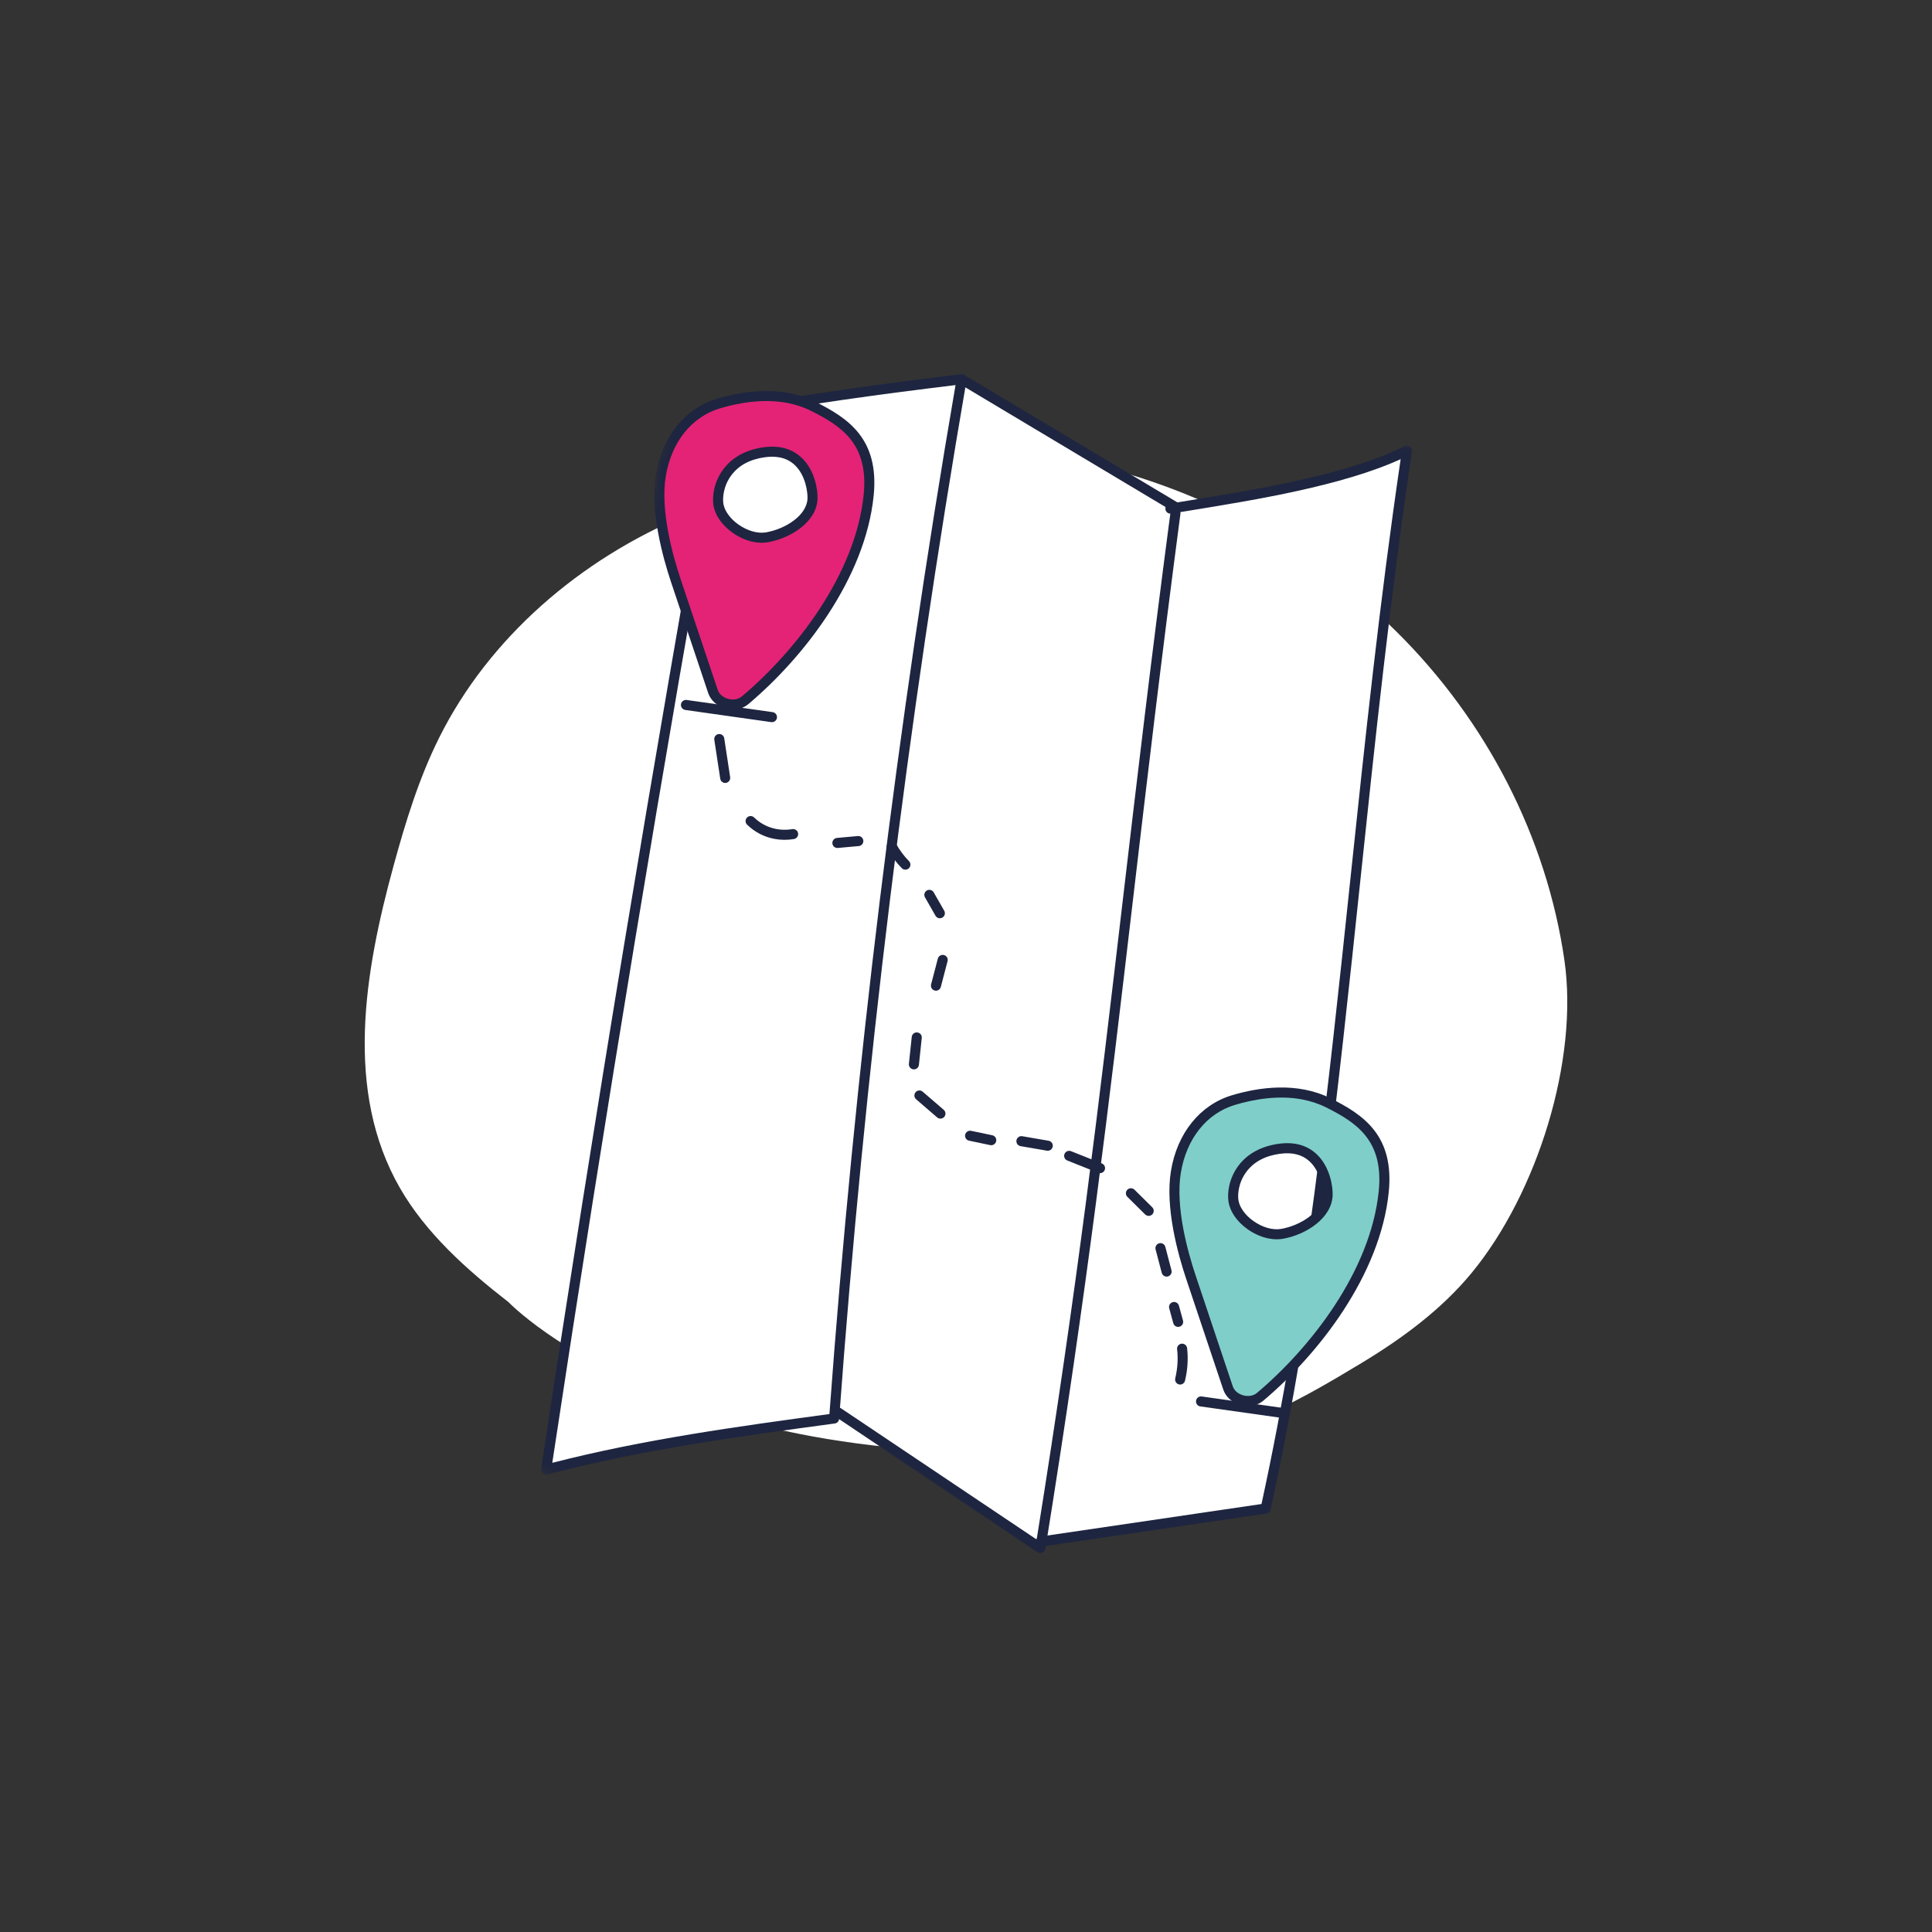 <svg width="200" height="200" viewBox="0 0 200 200" fill="none" xmlns="http://www.w3.org/2000/svg">
<rect x="0" y="0" width="200" height="200" fill="#333333" stroke="none"/>
<g clip-path="url(#clip0_1983_19375)">
<path d="M122.126 149.091C128.997 148.18 135.176 144.584 141.01 141.059C145.241 138.501 149.251 135.521 152.331 131.786C159.141 123.53 163.448 109.731 161.945 99.385C160.109 86.729 153.933 74.659 144.564 65.389C135.195 56.119 122.679 49.689 109.307 47.266C97.445 45.116 82.141 48.729 71.085 53.3C60.029 57.87 50.607 66.066 45.482 76.328C43.366 80.561 41.986 85.08 40.746 89.609C37.722 100.653 35.631 112.955 41.406 122.989C44.094 127.66 48.279 131.407 52.637 134.793C52.637 134.793 72.567 155.661 122.126 149.091Z" fill="white"/>
<mask id="mask0_1983_19375" style="mask-type:luminance" maskUnits="userSpaceOnUse" x="48" y="31" width="113" height="138">
<path d="M71.231 31.769L48.254 151.066L137.358 168.228L160.336 48.931L71.231 31.769Z" fill="white"/>
</mask>
<g mask="url(#mask0_1983_19375)">
<path d="M74.602 42.887C68.076 79.217 62.055 115.636 56.539 152.133C66.245 149.571 76.401 148.185 86.35 146.841C88.994 110.685 93.387 74.984 99.547 39.26C90.652 40.335 83.426 41.342 74.602 42.887Z" fill="white"/>
<path d="M107.752 159.583C115.507 158.442 123.265 157.299 131.02 156.158C138.744 120.775 139.911 85.13 145.652 46.632C139.17 49.916 128.329 51.461 121.161 52.647L99.546 39.26C99.546 39.26 72.042 129.367 86.933 145.459C92.767 151.762 100.726 155.575 107.695 160.248C114.523 117.949 116.145 95.051 121.677 53.102" fill="white"/>
<path d="M121.657 53.049C121.598 53.038 121.541 53.016 121.489 52.985L99.281 39.709C99.034 39.561 98.955 39.243 99.1 38.996C99.248 38.749 99.568 38.67 99.813 38.815L122.022 52.089C122.27 52.237 122.349 52.555 122.203 52.802C122.089 52.995 121.867 53.087 121.658 53.047V53.05L121.657 53.049Z" fill="#1E2540"/>
<path d="M56.44 152.645C56.348 152.627 56.263 152.584 56.191 152.52C56.06 152.402 55.998 152.229 56.023 152.056C61.517 115.719 67.595 78.958 74.089 42.797C74.128 42.582 74.296 42.413 74.512 42.377C83.868 40.739 91.262 39.74 99.484 38.745C99.647 38.723 99.81 38.784 99.923 38.904C100.036 39.024 100.088 39.19 100.059 39.352C93.917 74.969 89.479 111.149 86.867 146.881C86.849 147.126 86.662 147.326 86.417 147.359C76.593 148.687 66.432 150.061 56.669 152.639C56.591 152.658 56.514 152.662 56.437 152.648L56.44 152.646V152.645ZM75.05 43.337C68.627 79.117 62.613 115.476 57.172 151.432C66.62 149.003 76.392 147.665 85.863 146.382C88.465 110.983 92.856 75.151 98.916 39.863C91.089 40.815 83.952 41.789 75.05 43.337Z" fill="#1E2540"/>
<path d="M107.599 160.763C107.533 160.75 107.466 160.724 107.408 160.684L86.499 146.662C86.259 146.502 86.197 146.18 86.357 145.94C86.517 145.7 86.839 145.638 87.079 145.798L107.314 159.37C111.567 132.913 113.733 114.472 116.236 93.151C117.67 80.943 119.15 68.32 121.168 53.042C121.204 52.757 121.468 52.556 121.753 52.595C122.036 52.628 122.239 52.893 122.199 53.179C120.186 68.45 118.703 81.07 117.27 93.273C114.845 113.925 112.557 133.432 108.214 160.341C108.186 160.516 108.069 160.665 107.907 160.735C107.809 160.777 107.703 160.788 107.601 160.769L107.599 160.763Z" fill="#1E2540"/>
<path d="M107.654 160.094C107.442 160.053 107.271 159.883 107.237 159.659C107.194 159.375 107.39 159.11 107.677 159.067L130.59 155.696C135.218 134.382 137.447 113.231 139.807 90.851C141.285 76.834 142.811 62.348 144.995 47.531C138.981 50.282 129.925 51.753 123.227 52.843C122.543 52.955 121.881 53.061 121.246 53.166C120.964 53.212 120.694 53.02 120.647 52.738C120.601 52.453 120.794 52.186 121.076 52.139C121.711 52.033 122.372 51.928 123.059 51.816C130.03 50.683 139.58 49.132 145.416 46.175C145.589 46.086 145.798 46.105 145.956 46.218C146.114 46.333 146.194 46.524 146.168 46.717C143.912 61.852 142.35 76.651 140.841 90.964C138.464 113.499 136.221 134.783 131.529 156.276C131.483 156.487 131.312 156.648 131.096 156.68L107.828 160.105C107.768 160.115 107.71 160.111 107.654 160.101L107.656 160.093L107.654 160.094Z" fill="#1E2540"/>
<path d="M89.923 51.271C90.507 45.529 87.188 43.564 84.2 42.069C81.212 40.574 77.59 40.817 74.376 41.775C71.162 42.736 69.004 45.572 68.407 49.221C67.856 52.579 68.912 56.962 69.959 60.096C71.239 63.923 72.524 67.749 73.804 71.576C74.236 72.868 76.1 73.359 77.131 72.493C83.113 67.456 89.092 59.452 89.923 51.271ZM79.151 46.813C83.383 46.253 84.164 50.273 84.109 51.635C84.025 53.694 81.601 55.231 79.4 55.621C77.361 55.984 74.704 54.186 74.374 52.252C74.123 50.788 74.919 47.374 79.151 46.811V46.813Z" fill="#E42376"/>
<path d="M75.325 73.395C75.243 73.379 75.162 73.361 75.082 73.338C74.227 73.097 73.566 72.5 73.312 71.741L71.956 67.692C71.126 65.216 70.295 62.736 69.467 60.26C68.613 57.715 67.28 52.886 67.893 49.138C68.536 45.207 70.904 42.27 74.228 41.278C76.959 40.463 80.945 39.858 84.433 41.606C87.801 43.291 91.041 45.431 90.44 51.327C89.565 59.913 83.165 68.098 77.466 72.892C76.9 73.369 76.115 73.549 75.325 73.397V73.395ZM81.535 41.72C79.02 41.236 76.444 41.702 74.526 42.276C71.593 43.15 69.499 45.779 68.92 49.307C68.341 52.835 69.631 57.478 70.452 59.931C71.279 62.409 72.111 64.886 72.941 67.363L74.297 71.412C74.441 71.845 74.842 72.19 75.362 72.338C75.89 72.485 76.44 72.395 76.795 72.095C82.337 67.429 88.562 59.495 89.406 51.221C89.941 45.981 87.139 44.124 83.967 42.537C83.179 42.141 82.36 41.879 81.535 41.72ZM78.032 56.108C77.293 55.966 76.537 55.642 75.853 55.161C74.763 54.394 74.036 53.366 73.862 52.342C73.708 51.448 73.879 49.931 74.861 48.598C75.79 47.338 77.25 46.54 79.084 46.297C80.654 46.088 81.949 46.438 82.931 47.335C84.363 48.639 84.67 50.734 84.632 51.657C84.538 53.99 81.915 55.706 79.494 56.135C79.036 56.216 78.538 56.206 78.032 56.108ZM80.702 47.351C80.255 47.265 79.758 47.257 79.22 47.328C77.651 47.535 76.468 48.171 75.698 49.213C74.855 50.357 74.792 51.607 74.888 52.163C75.015 52.906 75.6 53.708 76.452 54.306C77.384 54.96 78.452 55.261 79.311 55.108C81.361 54.742 83.522 53.335 83.592 51.612C83.616 51.004 83.421 49.186 82.23 48.1C81.806 47.714 81.295 47.461 80.705 47.348L80.702 47.35V47.351Z" fill="#1E2540"/>
<path d="M70.913 73.489C70.642 73.437 70.458 73.181 70.495 72.905C70.534 72.621 70.797 72.423 71.084 72.462L79.986 73.721C80.273 73.76 80.468 74.023 80.429 74.31C80.39 74.594 80.127 74.792 79.84 74.753L70.938 73.494C70.938 73.494 70.921 73.491 70.913 73.489Z" fill="#1E2540"/>
<path d="M143.243 123.372C143.827 117.629 140.508 115.664 137.52 114.169C134.532 112.674 130.91 112.917 127.696 113.875C124.481 114.836 122.324 117.673 121.724 121.321C121.172 124.679 122.228 129.062 123.277 132.195C124.557 136.023 125.842 139.848 127.122 143.676C127.554 144.967 129.419 145.459 130.45 144.592C136.432 139.555 142.41 131.552 143.241 123.371H143.244L143.243 123.372ZM132.472 118.914C136.704 118.354 137.485 122.374 137.429 123.736C137.345 125.795 134.921 127.332 132.72 127.722C130.681 128.085 128.024 126.288 127.695 124.353C127.445 122.889 128.239 119.475 132.472 118.912V118.914Z" fill="#7FCEC9"/>
<path d="M128.644 145.497C128.562 145.481 128.481 145.463 128.401 145.44C127.547 145.198 126.885 144.602 126.631 143.842L125.24 139.697C124.42 137.252 123.6 134.809 122.783 132.361C121.932 129.817 120.599 124.988 121.213 121.236C121.856 117.305 124.224 114.368 127.548 113.376C130.278 112.561 134.265 111.956 137.753 113.704C141.123 115.39 144.36 117.532 143.761 123.425C142.886 132.011 136.486 140.195 130.785 144.992C130.219 145.468 129.434 145.65 128.644 145.497ZM134.854 113.822C132.339 113.338 129.764 113.803 127.845 114.378C124.912 115.252 122.818 117.881 122.239 121.409C121.66 124.937 122.949 129.58 123.771 132.033C124.588 134.478 125.408 136.923 126.226 139.366L127.616 143.514C127.761 143.947 128.16 144.292 128.681 144.44C129.211 144.59 129.759 144.497 130.113 144.199C135.656 139.534 141.88 131.599 142.724 123.325C143.259 118.085 140.457 116.228 137.286 114.641C136.498 114.248 135.679 113.984 134.853 113.825V113.822H134.854ZM131.351 128.211C130.613 128.069 129.856 127.745 129.172 127.264C128.082 126.497 127.355 125.469 127.182 124.444C127.028 123.55 127.198 122.033 128.181 120.701C129.11 119.44 130.571 118.643 132.404 118.4C133.974 118.19 135.269 118.541 136.252 119.437C137.683 120.744 137.991 122.836 137.953 123.759C137.859 126.089 135.236 127.808 132.815 128.238C132.356 128.32 131.861 128.308 131.354 128.211H131.352H131.351ZM132.538 119.433C130.969 119.64 129.786 120.276 129.016 121.318C128.172 122.462 128.11 123.712 128.207 124.269C128.334 125.012 128.919 125.814 129.771 126.413C130.703 127.067 131.771 127.368 132.63 127.215C134.681 126.849 136.841 125.442 136.911 123.719C136.935 123.112 136.74 121.293 135.549 120.208C134.805 119.529 133.793 119.268 132.541 119.435H132.538V119.433Z" fill="#1E2540"/>
<path d="M124.233 145.59C123.962 145.538 123.778 145.282 123.815 145.005C123.854 144.721 124.118 144.523 124.404 144.562L133.306 145.82L133.161 146.85L124.259 145.592C124.259 145.592 124.241 145.588 124.233 145.587V145.59Z" fill="#1E2540"/>
<path d="M74.974 81.041C74.764 81.001 74.593 80.832 74.559 80.609L73.945 76.584C73.902 76.3 74.096 76.035 74.38 75.992C74.664 75.949 74.931 76.143 74.972 76.427L75.586 80.452C75.629 80.736 75.435 81.001 75.151 81.044C75.091 81.054 75.03 81.052 74.974 81.041Z" fill="#1E2540"/>
<path d="M80.144 86.837C79.094 86.635 78.124 86.135 77.339 85.369C77.134 85.168 77.129 84.838 77.33 84.633C77.531 84.428 77.861 84.423 78.066 84.624C79.104 85.635 80.546 86.074 82.019 85.831C82.303 85.785 82.571 85.977 82.618 86.259C82.664 86.544 82.472 86.811 82.19 86.858C81.495 86.973 80.802 86.964 80.145 86.838L80.144 86.837Z" fill="#1E2540"/>
<path d="M86.587 87.773C86.365 87.73 86.188 87.545 86.168 87.308C86.141 87.022 86.354 86.769 86.64 86.742L88.806 86.547C89.089 86.522 89.346 86.731 89.372 87.019C89.399 87.305 89.186 87.558 88.9 87.585L86.734 87.78C86.685 87.784 86.635 87.782 86.589 87.773H86.587Z" fill="#1E2540"/>
<path d="M93.626 90.02C93.526 90.001 93.432 89.954 93.357 89.875C92.784 89.298 92.281 88.623 91.859 87.869C91.719 87.619 91.81 87.3 92.059 87.16C92.309 87.02 92.625 87.11 92.768 87.36C93.142 88.031 93.589 88.629 94.095 89.14C94.297 89.343 94.297 89.675 94.094 89.877C93.966 90.003 93.791 90.049 93.629 90.018L93.626 90.02Z" fill="#1E2540"/>
<path d="M97.197 95.051C97.054 95.023 96.923 94.935 96.843 94.797L95.755 92.894C95.612 92.644 95.7 92.327 95.947 92.184C96.197 92.041 96.514 92.129 96.657 92.376L97.745 94.279C97.888 94.529 97.8 94.846 97.552 94.989C97.439 95.052 97.314 95.07 97.196 95.048L97.197 95.051Z" fill="#1E2540"/>
<path d="M96.792 102.546C96.792 102.546 96.769 102.542 96.759 102.54C96.481 102.468 96.314 102.181 96.386 101.904L97.085 99.237C97.157 98.959 97.438 98.796 97.721 98.866C97.999 98.938 98.166 99.225 98.091 99.502L97.392 102.169C97.322 102.436 97.057 102.6 96.791 102.549L96.792 102.546Z" fill="#1E2540"/>
<path d="M94.508 110.691C94.245 110.64 94.061 110.396 94.089 110.125L94.384 107.34C94.415 107.055 94.67 106.846 94.958 106.878C95.244 106.907 95.452 107.164 95.42 107.453L95.125 110.238C95.094 110.523 94.839 110.732 94.551 110.699C94.536 110.696 94.523 110.694 94.508 110.691Z" fill="#1E2540"/>
<path d="M97.255 115.793C97.168 115.776 97.085 115.739 97.015 115.675L94.837 113.798C94.619 113.611 94.594 113.282 94.782 113.064C94.97 112.846 95.298 112.821 95.516 113.01L97.693 114.887C97.911 115.075 97.936 115.403 97.748 115.622C97.622 115.767 97.433 115.826 97.254 115.792V115.795L97.255 115.793Z" fill="#1E2540"/>
<path d="M102.516 118.543H102.508L100.317 118.082C100.037 118.023 99.854 117.746 99.913 117.467C99.972 117.189 100.243 117.008 100.521 117.062H100.529L102.72 117.522C103 117.581 103.183 117.858 103.124 118.138C103.065 118.416 102.794 118.597 102.516 118.543Z" fill="#1E2540"/>
<path d="M105.637 118.646C105.358 118.592 105.174 118.326 105.222 118.046C105.271 117.764 105.541 117.572 105.823 117.621L108.553 118.091L108.563 118.093C108.842 118.147 109.026 118.413 108.978 118.693C108.929 118.975 108.659 119.167 108.377 119.118L105.648 118.648L105.637 118.646Z" fill="#1E2540"/>
<path d="M113.777 121.436C113.746 121.43 113.714 121.422 113.682 121.407L110.487 120.136C110.221 120.029 110.088 119.728 110.196 119.46C110.304 119.192 110.606 119.065 110.872 119.169L114.067 120.44C114.333 120.547 114.466 120.848 114.358 121.116C114.265 121.352 114.017 121.482 113.777 121.436Z" fill="#1E2540"/>
<path d="M118.812 125.86C118.715 125.841 118.621 125.794 118.545 125.718L116.706 123.898C116.501 123.695 116.501 123.366 116.702 123.16C116.906 122.955 117.234 122.955 117.44 123.156L119.279 124.976C119.484 125.18 119.484 125.508 119.283 125.714C119.155 125.843 118.978 125.891 118.815 125.86H118.812Z" fill="#1E2540"/>
<path d="M120.667 132.144C120.475 132.107 120.315 131.965 120.263 131.764L119.627 129.341C119.553 129.062 119.719 128.779 119.999 128.705C120.275 128.631 120.561 128.797 120.635 129.077L121.27 131.5C121.344 131.78 121.178 132.063 120.899 132.137C120.821 132.156 120.744 132.16 120.669 132.146H120.666L120.667 132.144Z" fill="#1E2540"/>
<path d="M122.07 143.317C122.07 143.317 122.054 143.314 122.047 143.313C121.768 143.246 121.594 142.966 121.661 142.688C121.902 141.668 121.969 140.63 121.853 139.68C121.817 139.395 122.021 139.135 122.307 139.1C122.592 139.064 122.852 139.268 122.887 139.554C123.017 140.626 122.944 141.793 122.672 142.929C122.607 143.2 122.341 143.371 122.067 143.319H122.07V143.317Z" fill="#1E2540"/>
<path d="M121.864 137.352C121.675 137.316 121.513 137.175 121.459 136.977L121.038 135.438C120.961 135.16 121.125 134.874 121.402 134.798C121.679 134.722 121.966 134.885 122.042 135.162L122.463 136.701C122.54 136.979 122.376 137.265 122.099 137.341C122.018 137.362 121.938 137.366 121.864 137.352Z" fill="#1E2540"/>
</g>
</g>
<defs>
<clipPath id="clip0_1983_19375">
<rect width="200" height="200" fill="white"/>
</clipPath>
</defs>
</svg>
